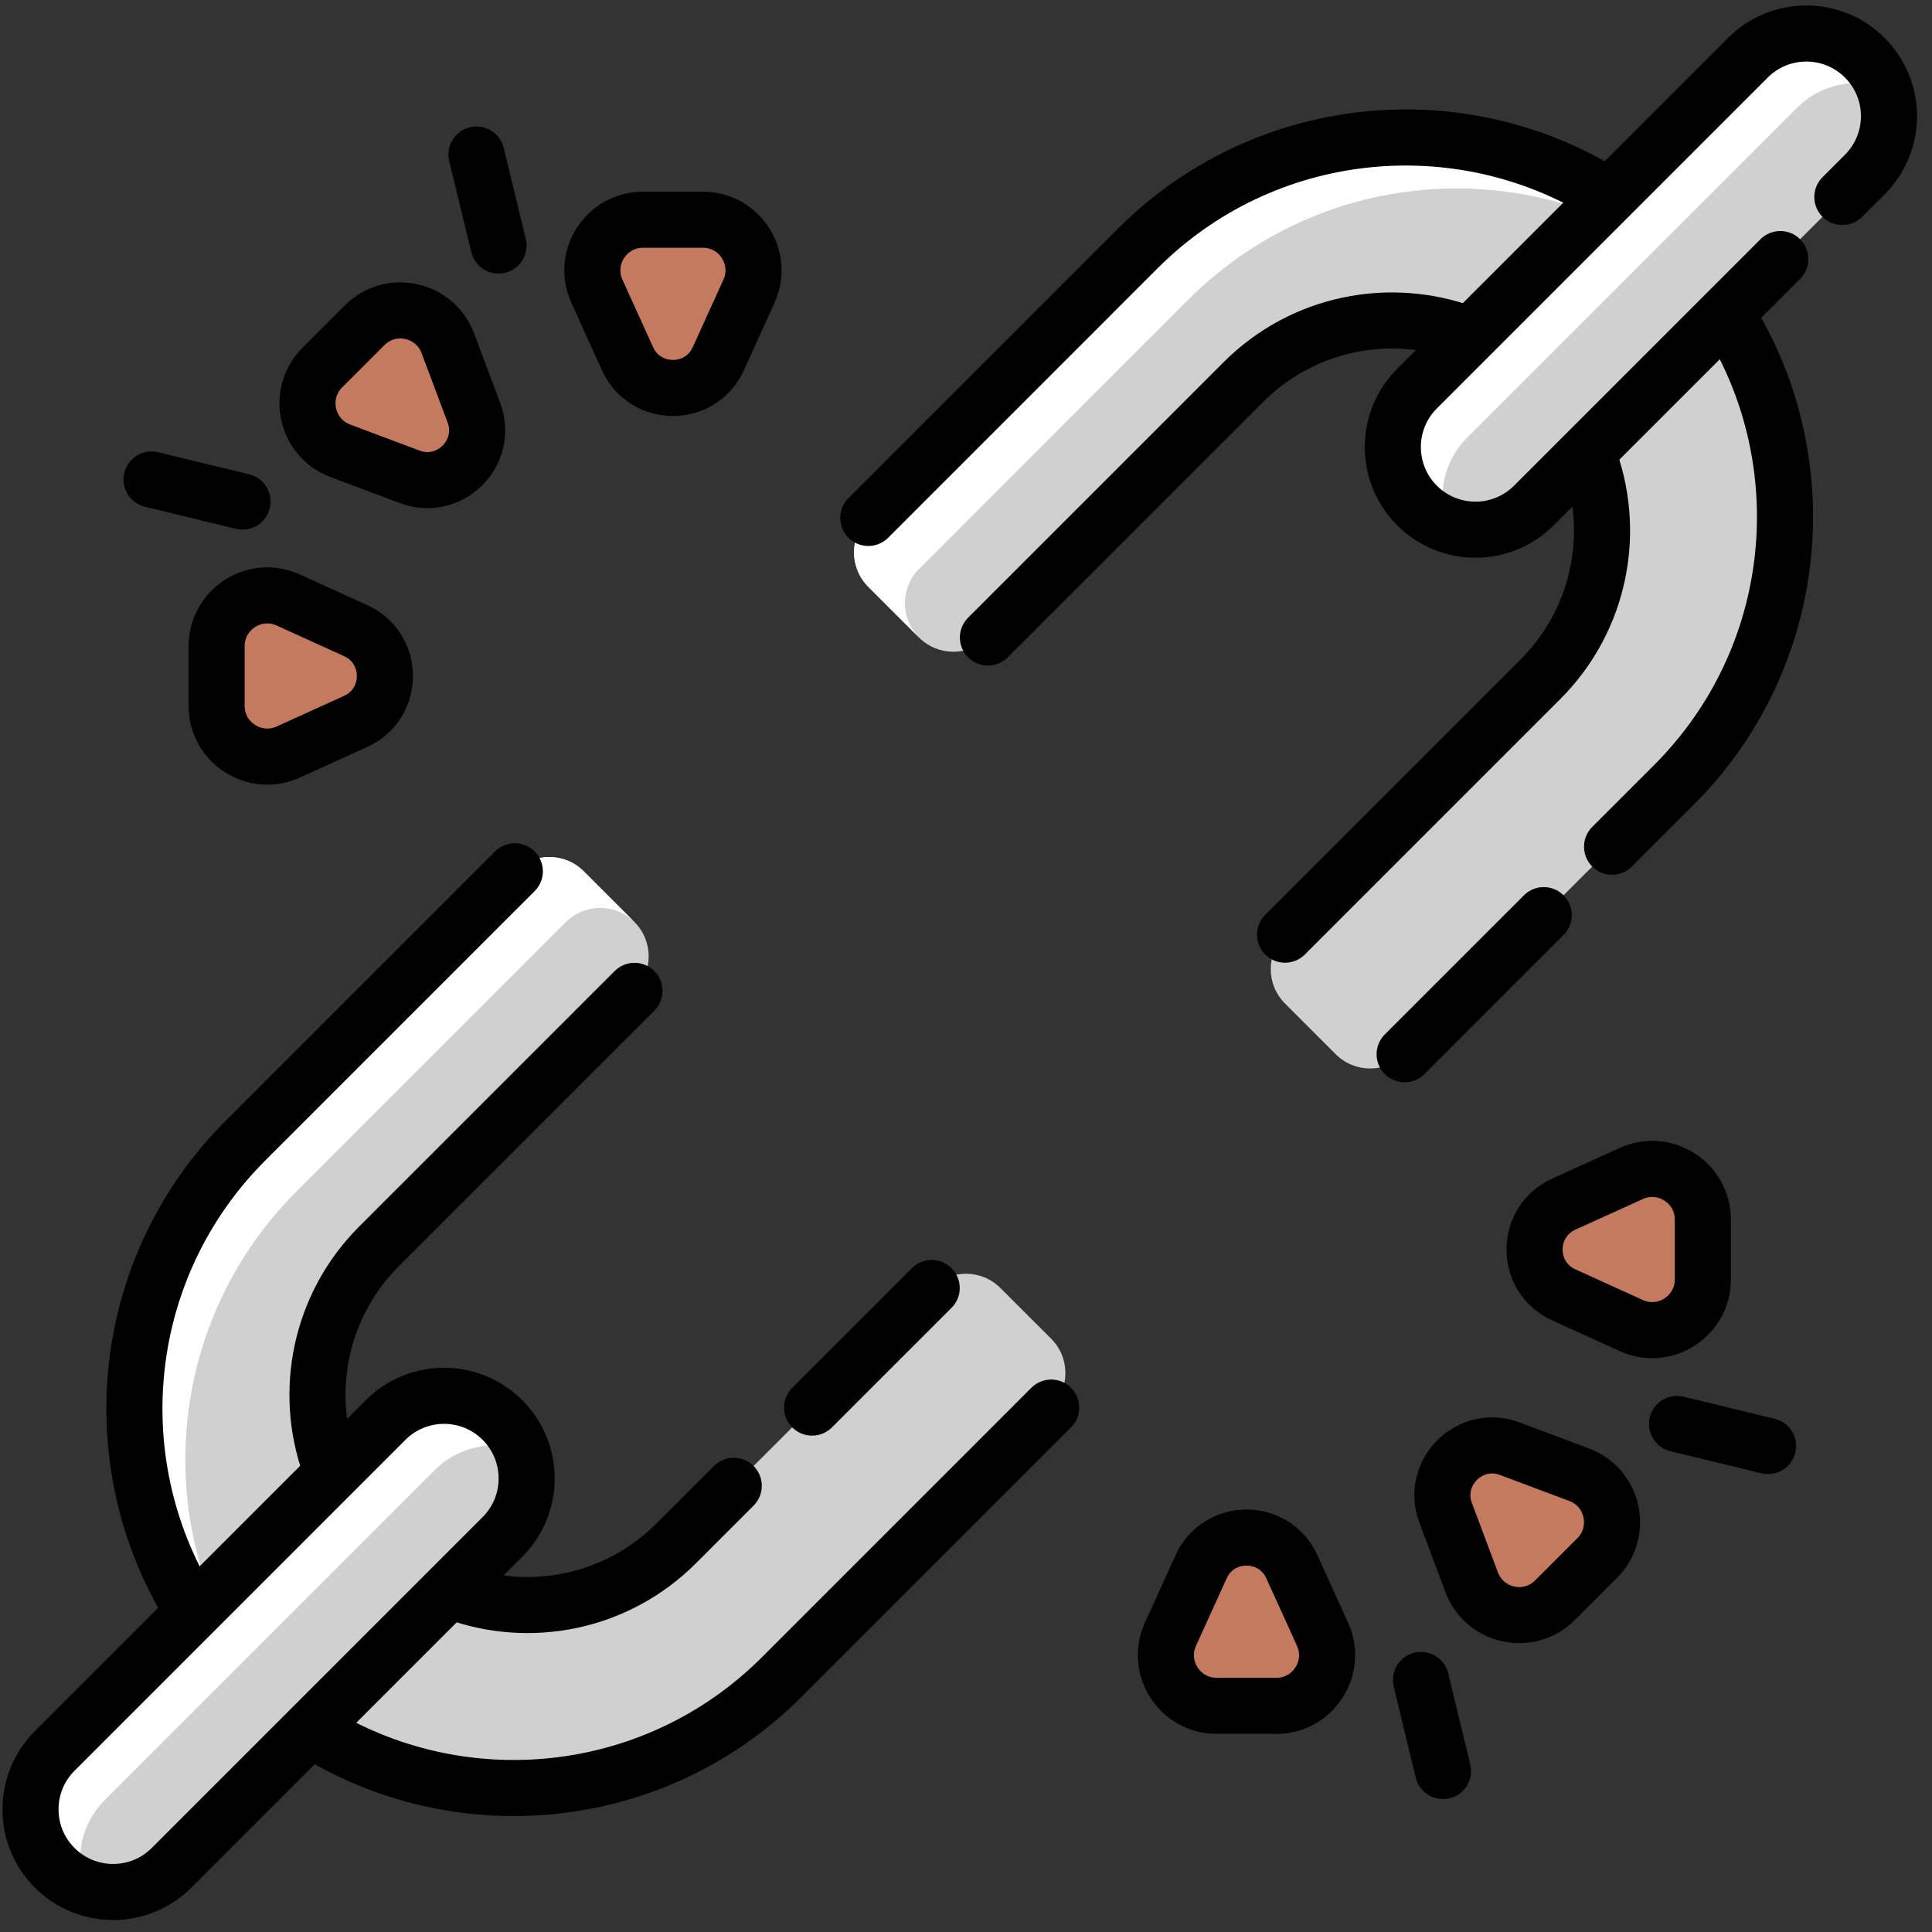 <svg width="74" height="74" viewBox="0 0 74 74" fill="none" xmlns="http://www.w3.org/2000/svg">
<rect x="0" y="0" width="74" height="74" fill="#333333" stroke="none"/>
<g clip-path="url(#clip0_503_1461)">
<path d="M35.681 49.334L25.895 59.119C22.752 62.262 17.657 62.262 14.514 59.119C11.371 55.977 11.371 50.881 14.514 47.738L24.3 37.952C25.028 37.224 25.028 36.042 24.3 35.314L22.358 33.372C21.629 32.643 20.448 32.643 19.719 33.372L9.403 43.688C3.73 49.361 3.73 58.558 9.403 64.23C15.075 69.903 24.272 69.903 29.945 64.23L40.261 53.914C40.99 53.185 40.99 52.004 40.261 51.275L38.319 49.334C37.591 48.605 36.41 48.605 35.681 49.334Z" fill="#D0D0D0"/>
<path d="M11.353 45.639L21.67 35.322C22.397 34.595 23.575 34.594 24.304 35.318C24.302 35.317 24.301 35.315 24.3 35.314L22.358 33.372C21.63 32.643 20.448 32.643 19.719 33.372L9.403 43.688C3.73 49.361 3.73 58.558 9.403 64.23C9.732 64.559 10.073 64.868 10.424 65.159C5.701 59.453 6.01 50.983 11.353 45.639Z" fill="white"/>
<path d="M19.245 58.866L6.571 71.54C5.335 72.776 3.331 72.776 2.095 71.54C0.859 70.304 0.859 68.3 2.095 67.064L14.769 54.39C16.005 53.154 18.009 53.154 19.245 54.39C20.481 55.626 20.481 57.63 19.245 58.866Z" fill="#D0D0D0"/>
<path d="M3.26 72.277C2.858 71.159 3.101 69.861 3.997 68.966L16.671 56.292C17.566 55.396 18.864 55.153 19.982 55.555C19.829 55.13 19.586 54.731 19.245 54.39C18.009 53.154 16.005 53.154 14.769 54.39L2.095 67.064C0.859 68.3 0.859 70.304 2.095 71.54C2.435 71.881 2.835 72.124 3.26 72.277Z" fill="white"/>
<path d="M37.838 24.418L47.624 14.632C50.766 11.489 55.862 11.489 59.005 14.632C62.148 17.775 62.148 22.871 59.005 26.014L49.219 35.799C48.49 36.528 48.49 37.709 49.219 38.438L51.161 40.38C51.889 41.108 53.071 41.108 53.8 40.38L64.116 30.063C69.788 24.391 69.788 15.194 64.116 9.521C58.444 3.849 49.246 3.849 43.574 9.521L33.257 19.838C32.529 20.566 32.529 21.748 33.257 22.477L35.199 24.418C35.928 25.146 37.109 25.146 37.838 24.418Z" fill="#D0D0D0"/>
<path d="M35.208 21.788L45.524 11.471C50.868 6.128 59.338 5.819 65.045 10.543C64.754 10.191 64.445 9.85 64.116 9.521C58.443 3.848 49.246 3.848 43.574 9.521L33.257 19.837C32.529 20.566 32.529 21.747 33.257 22.476L35.199 24.418C35.2 24.419 35.202 24.421 35.204 24.422C34.479 23.693 34.48 22.515 35.208 21.788Z" fill="white"/>
<path d="M54.275 14.885L66.949 2.211C68.185 0.975 70.189 0.975 71.425 2.211C72.661 3.447 72.661 5.451 71.425 6.687L58.751 19.361C57.515 20.598 55.511 20.598 54.275 19.361C53.039 18.125 53.039 16.121 54.275 14.885Z" fill="#D0D0D0"/>
<path d="M55.44 20.098C55.037 18.98 55.281 17.682 56.176 16.787L68.85 4.113C69.746 3.217 71.044 2.974 72.162 3.376C72.009 2.951 71.765 2.551 71.425 2.211C70.189 0.975 68.185 0.975 66.949 2.211L54.275 14.885C53.039 16.121 53.039 18.125 54.275 19.361C54.615 19.702 55.015 19.945 55.44 20.098Z" fill="white"/>
<path d="M17.154 13.15L18.151 15.805C18.726 17.34 17.228 18.839 15.693 18.263L13.037 17.267C11.716 16.771 11.348 15.075 12.347 14.077L13.965 12.459C14.963 11.461 16.659 11.828 17.154 13.15Z" fill="#C47A5F"/>
<path d="M11.041 22.981L13.623 24.154C15.115 24.833 15.115 26.952 13.623 27.63L11.041 28.804C9.756 29.388 8.297 28.448 8.297 27.037V24.748C8.297 23.337 9.756 22.397 11.041 22.981Z" fill="#C47A5F"/>
<path d="M22.864 11.159L24.037 13.741C24.715 15.233 26.835 15.233 27.513 13.741L28.686 11.159C29.27 9.873 28.331 8.415 26.919 8.415H24.631C23.219 8.415 22.28 9.873 22.864 11.159Z" fill="#C47A5F"/>
<path d="M56.368 60.602L55.372 57.946C54.796 56.412 56.295 54.913 57.83 55.489L60.485 56.485C61.807 56.98 62.174 58.676 61.176 59.675L59.558 61.293C58.56 62.291 56.864 61.923 56.368 60.602Z" fill="#C47A5F"/>
<path d="M62.479 50.77L59.897 49.597C58.404 48.919 58.404 46.799 59.897 46.121L62.479 44.948C63.764 44.364 65.223 45.303 65.223 46.715V49.003C65.223 50.415 63.764 51.355 62.479 50.77Z" fill="#C47A5F"/>
<path d="M50.655 62.593L49.482 60.011C48.803 58.519 46.684 58.519 46.006 60.011L44.832 62.593C44.248 63.878 45.188 65.337 46.599 65.337H48.888C50.3 65.337 51.239 63.878 50.655 62.593Z" fill="#C47A5F"/>
<path d="M12.633 56.152C11.614 53.312 12.242 50.013 14.517 47.738L24.303 37.952" stroke="black" stroke-width="2.148" stroke-miterlimit="10" stroke-linecap="round" stroke-linejoin="round"/>
<path d="M28.104 56.91L25.895 59.119C23.605 61.409 20.278 62.031 17.426 60.984" stroke="black" stroke-width="2.148" stroke-miterlimit="10" stroke-linecap="round" stroke-linejoin="round"/>
<path d="M35.686 49.334L31.105 53.914" stroke="black" stroke-width="2.148" stroke-miterlimit="10" stroke-linecap="round" stroke-linejoin="round"/>
<path d="M11.973 66.278C17.581 69.792 25.067 69.11 29.947 64.231L40.263 53.914" stroke="black" stroke-width="2.148" stroke-miterlimit="10" stroke-linecap="round" stroke-linejoin="round"/>
<path d="M19.719 33.372L9.403 43.688C4.569 48.522 3.854 55.914 7.258 61.505" stroke="black" stroke-width="2.148" stroke-miterlimit="10" stroke-linecap="round" stroke-linejoin="round"/>
<path d="M19.245 58.867L6.571 71.541C5.335 72.777 3.331 72.777 2.095 71.541C0.859 70.305 0.859 68.3 2.095 67.064L14.769 54.39C16.005 53.154 18.009 53.154 19.245 54.39C20.481 55.627 20.481 57.631 19.245 58.867Z" stroke="black" stroke-width="2.148" stroke-miterlimit="10" stroke-linecap="round" stroke-linejoin="round"/>
<path d="M60.815 17.401C61.936 20.285 61.333 23.685 59.005 26.014L49.219 35.8" stroke="black" stroke-width="2.148" stroke-miterlimit="10" stroke-linecap="round" stroke-linejoin="round"/>
<path d="M37.84 24.418L47.626 14.632C49.918 12.34 53.25 11.72 56.105 12.771" stroke="black" stroke-width="2.148" stroke-miterlimit="10" stroke-linecap="round" stroke-linejoin="round"/>
<path d="M61.455 7.416C55.857 3.967 48.426 4.669 43.574 9.521L33.258 19.838" stroke="black" stroke-width="2.148" stroke-miterlimit="10" stroke-linecap="round" stroke-linejoin="round"/>
<path d="M61.746 32.432L64.115 30.063C68.974 25.204 69.671 17.759 66.206 12.159" stroke="black" stroke-width="2.148" stroke-miterlimit="10" stroke-linecap="round" stroke-linejoin="round"/>
<path d="M53.801 40.38L59.129 35.052" stroke="black" stroke-width="2.148" stroke-miterlimit="10" stroke-linecap="round" stroke-linejoin="round"/>
<path d="M68.189 9.923L58.751 19.361C57.515 20.598 55.511 20.598 54.275 19.361C53.039 18.125 53.039 16.121 54.275 14.885L66.949 2.211C68.185 0.975 70.189 0.975 71.425 2.211C72.661 3.447 72.661 5.451 71.425 6.687L70.566 7.546" stroke="black" stroke-width="2.148" stroke-miterlimit="10" stroke-linecap="round" stroke-linejoin="round"/>
<path d="M17.154 13.15L18.151 15.806C18.726 17.34 17.228 18.839 15.693 18.264L13.037 17.267C11.716 16.771 11.348 15.075 12.347 14.077L13.965 12.459C14.963 11.461 16.659 11.829 17.154 13.15Z" stroke="black" stroke-width="2.148" stroke-miterlimit="10" stroke-linecap="round" stroke-linejoin="round"/>
<path d="M11.041 22.981L13.623 24.155C15.115 24.833 15.115 26.953 13.623 27.631L11.041 28.804C9.756 29.388 8.297 28.448 8.297 27.037V24.748C8.297 23.337 9.756 22.397 11.041 22.981Z" stroke="black" stroke-width="2.148" stroke-miterlimit="10" stroke-linecap="round" stroke-linejoin="round"/>
<path d="M22.864 11.159L24.037 13.741C24.715 15.233 26.835 15.233 27.513 13.741L28.686 11.159C29.27 9.873 28.331 8.415 26.919 8.415H24.631C23.219 8.415 22.28 9.873 22.864 11.159Z" stroke="black" stroke-width="2.148" stroke-miterlimit="10" stroke-linecap="round" stroke-linejoin="round"/>
<path d="M9.29 19.211L5.805 18.366" stroke="black" stroke-width="2.148" stroke-miterlimit="10" stroke-linecap="round" stroke-linejoin="round"/>
<path d="M19.095 9.404L18.25 5.919" stroke="black" stroke-width="2.148" stroke-miterlimit="10" stroke-linecap="round" stroke-linejoin="round"/>
<path d="M56.368 60.602L55.372 57.946C54.796 56.412 56.295 54.913 57.83 55.489L60.485 56.485C61.807 56.98 62.174 58.676 61.176 59.675L59.558 61.293C58.56 62.291 56.864 61.923 56.368 60.602Z" stroke="black" stroke-width="2.148" stroke-miterlimit="10" stroke-linecap="round" stroke-linejoin="round"/>
<path d="M62.479 50.77L59.897 49.597C58.404 48.919 58.404 46.799 59.897 46.121L62.479 44.948C63.764 44.364 65.223 45.303 65.223 46.715V49.003C65.223 50.415 63.764 51.355 62.479 50.77Z" stroke="black" stroke-width="2.148" stroke-miterlimit="10" stroke-linecap="round" stroke-linejoin="round"/>
<path d="M50.655 62.593L49.482 60.011C48.803 58.519 46.684 58.519 46.006 60.011L44.832 62.593C44.248 63.878 45.188 65.337 46.599 65.337H48.888C50.3 65.337 51.239 63.878 50.655 62.593Z" stroke="black" stroke-width="2.148" stroke-miterlimit="10" stroke-linecap="round" stroke-linejoin="round"/>
<path d="M64.234 54.541L67.72 55.386" stroke="black" stroke-width="2.148" stroke-miterlimit="10" stroke-linecap="round" stroke-linejoin="round"/>
<path d="M54.426 64.347L55.271 67.833" stroke="black" stroke-width="2.148" stroke-miterlimit="10" stroke-linecap="round" stroke-linejoin="round"/>
</g>
<defs>
<clipPath id="clip0_503_1461">
<rect width="73.332" height="73.332" fill="white" transform="translate(0.094 0.21)"/>
</clipPath>
</defs>
</svg>
